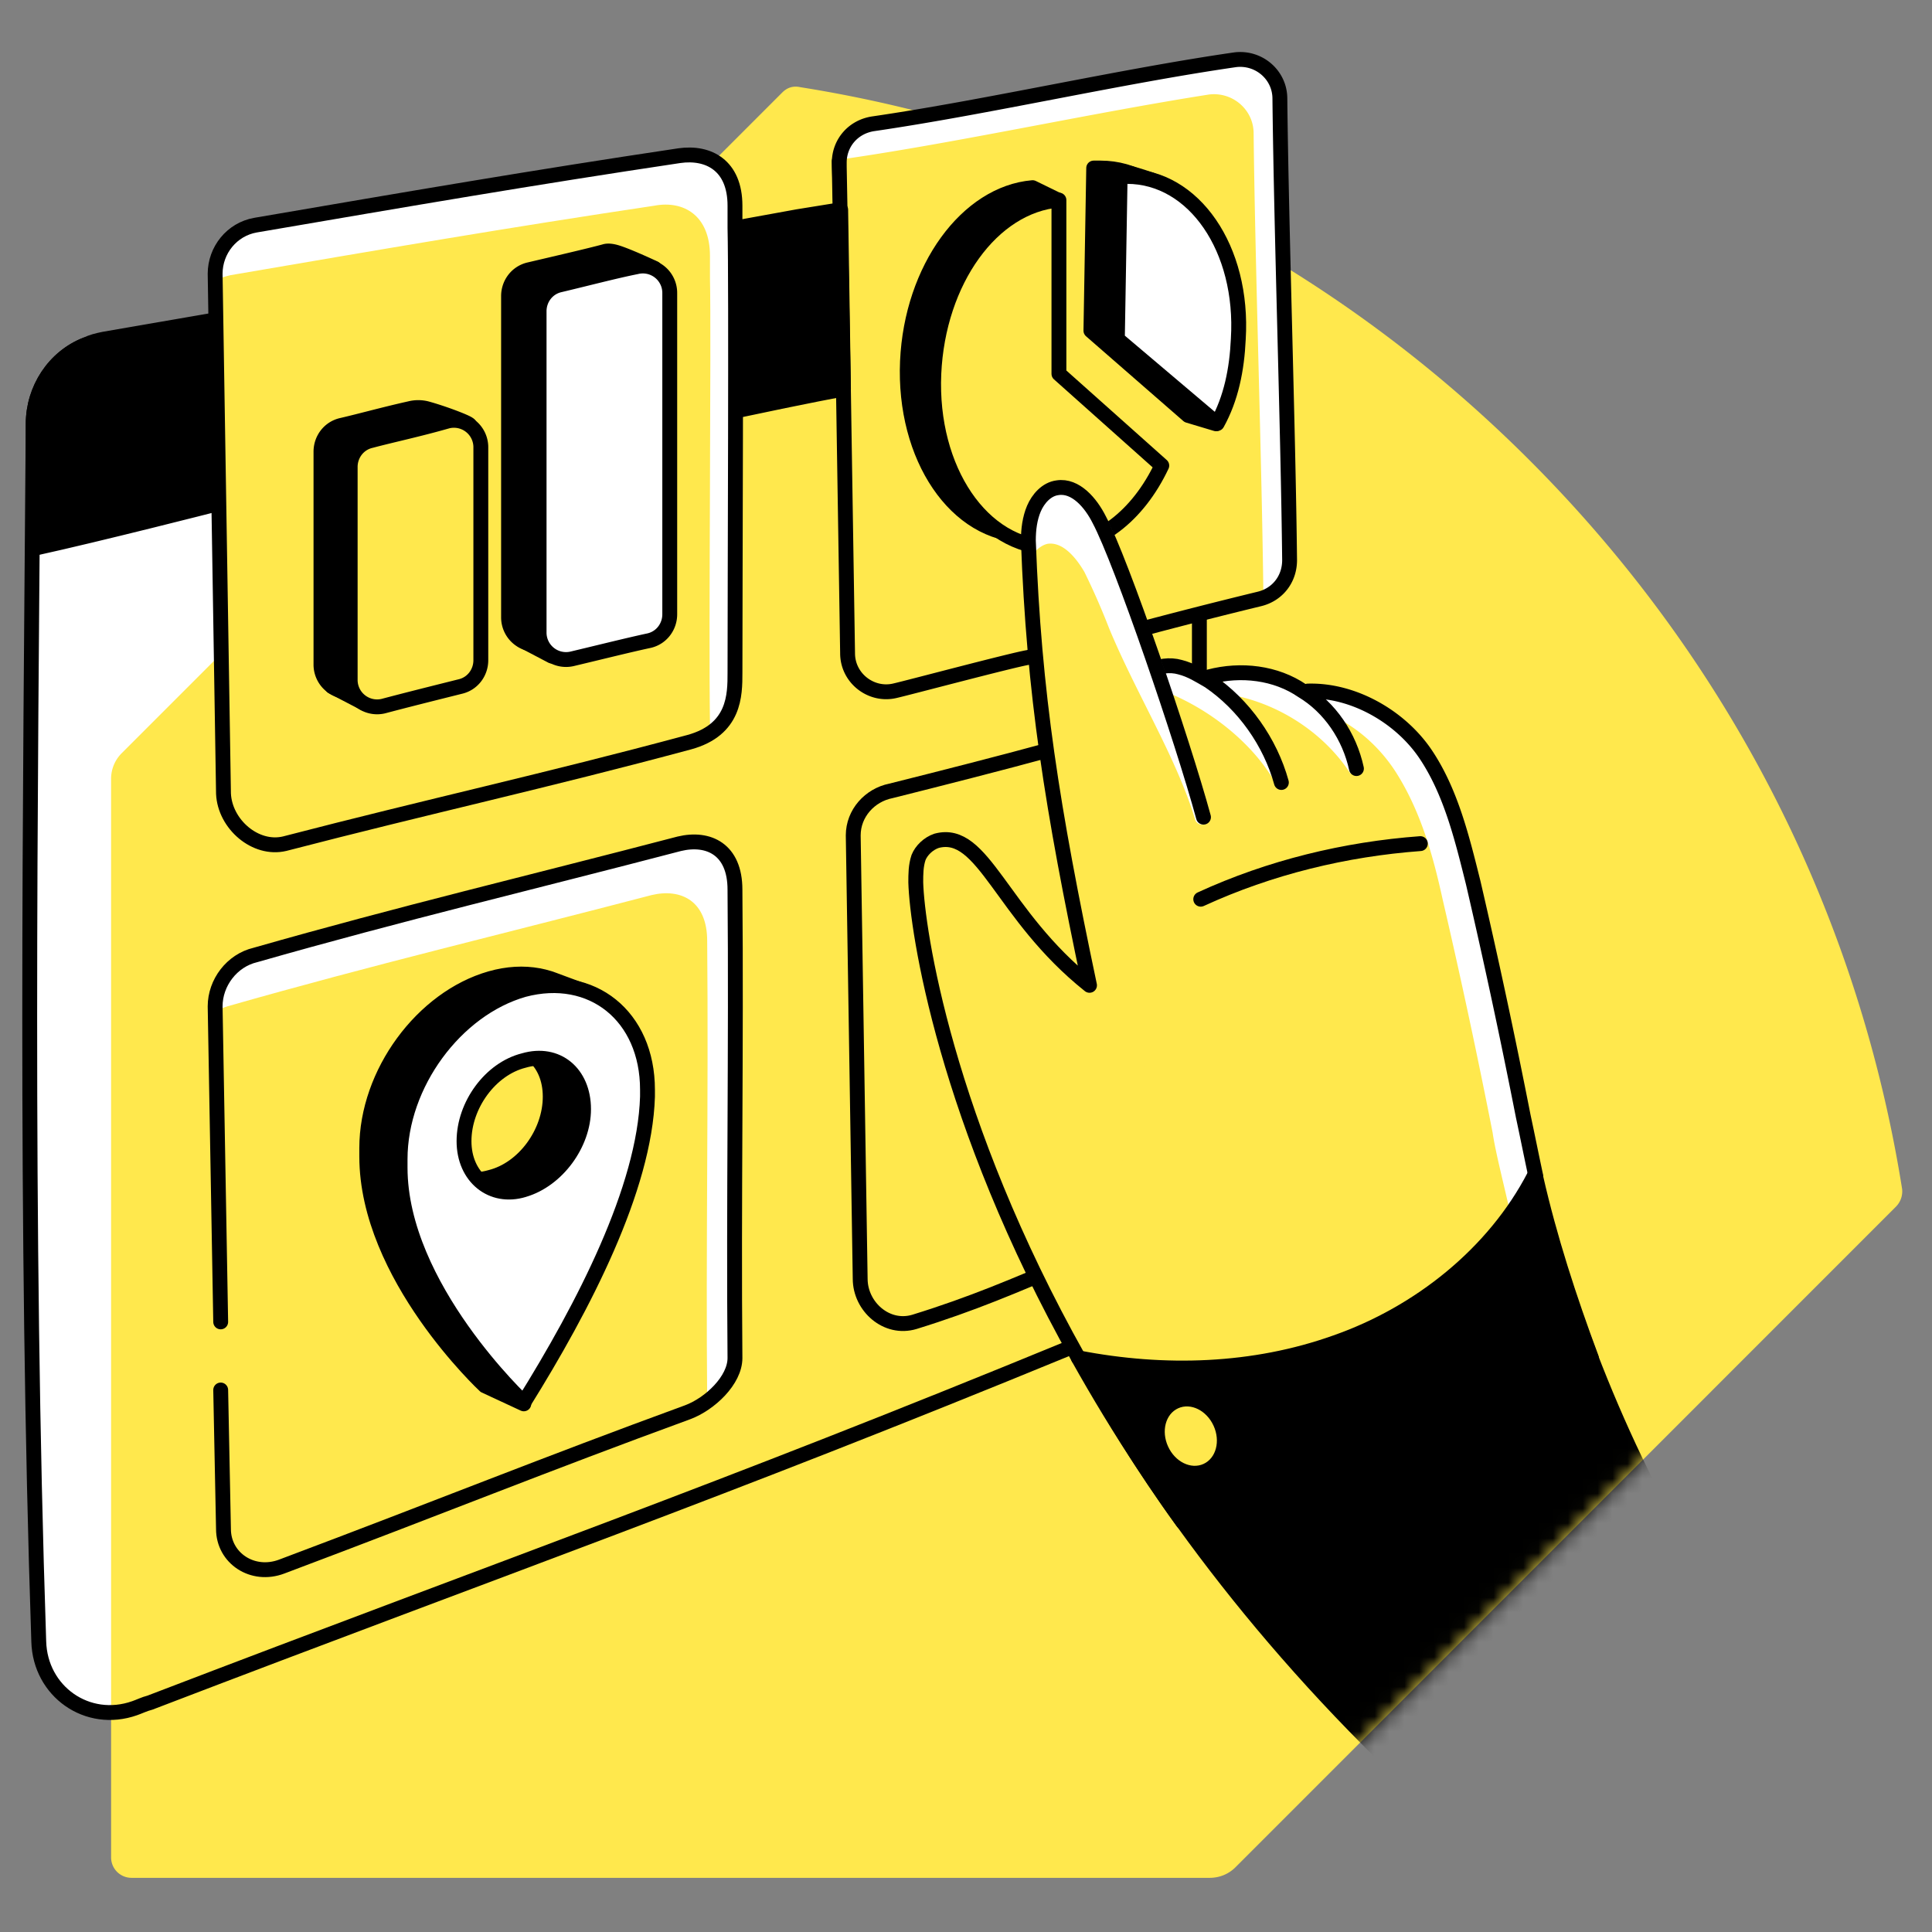 <svg xmlns="http://www.w3.org/2000/svg" width="130" height="130" fill="none"><rect width="100%" height="100%" fill="#808080" stroke="none"/><path fill="#fff" d="M71.91 90.718c-23.662 9.726-37.41 14.496-61.82 23.849-.374.093-.748.28-1.029.374-3.18 1.122-6.36-1.122-6.453-4.489-.936-27.965-.561-56.677-.374-81.93 0-2.337 1.403-4.488 3.554-5.33.374-.187.748-.28 1.215-.374l7.576-1.31"/><path fill="#FFE84D" d="M52.636 6.225 8.19 50.68a2.43 2.43 0 0 0-.715 1.737v72.558c0 .767.613 1.38 1.38 1.38h72.544c.664 0 1.277-.255 1.737-.715l44.446-44.455a1.46 1.46 0 0 0 .408-1.175c-2.861-17.986-11.239-35.206-25.084-49.054S71.846 8.73 53.862 5.868c-.46-.103-.868 0-1.226.357"/><path fill="#fff" d="m103.336 79.12-1.777 2.244c-.28-1.31-.935-3.835-1.122-5.144a471 471 0 0 0-3.367-15.712c-.655-2.993-1.497-5.986-3.18-8.605-1.216-1.87-3.086-3.46-5.237-4.115l-1.03-1.216.655-.187c3.087-.093 5.892 1.87 7.576 4.49 1.683 2.525 2.432 5.61 3.18 8.604A471 471 0 0 1 102.4 75.19c.28 1.31.561 2.619.935 3.928"/><path fill="#fff" d="M82.29 46.666c3.46.468 6.733 2.525 8.603 5.425-.187-1.684-1.122-3.554-2.431-4.77-1.216-1.216-2.9-1.964-4.677-2.058-.467 0-.841 0-1.215.187-.374.28-.28.748-.28 1.216M78.739 46.674c2.9 1.215 5.765 3.52 7.261 6.326v-.187c-.468-1.684-.65-3.334-1.772-4.643-.374-.468-1.654-1.029-2.122-1.497-.561-.56-1.31-.935-1.87-1.402-.281-.187-.562-.374-.842-.468s-.655-.187-.936 0a.7.7 0 0 0-.467.655c-.094.28.093.56.28.748z"/><path stroke="#000" stroke-linecap="round" stroke-linejoin="round" stroke-miterlimit="10" d="m56.472 10.85.093 3.18M71.91 90.718c-23.662 9.726-37.41 14.496-61.82 23.849-.374.093-.748.28-1.029.374-3.18 1.122-6.36-1.122-6.453-4.489-.936-27.965-.561-56.677-.374-81.93 0-2.337 1.403-4.488 3.554-5.33.374-.187.748-.28 1.215-.374l7.576-1.31"/><path fill="#FFE84D" d="m56.752 26.185.28 17.77c0 1.683 1.59 2.899 3.18 2.525.842-.187 7.857-2.058 8.98-2.245l7.107-1.777a373 373 0 0 1 8.418-2.15c1.215-.282 2.057-1.31 2.057-2.62-.093-8.698-.561-22.352-.654-31.05 0-1.59-1.403-2.806-2.993-2.619-7.763 1.122-16.648 3.18-24.317 4.302-1.403.187-2.338 1.31-2.338 2.619v.28zl.28 17.77c0 1.683 1.59 2.899 3.18 2.525.842-.187 7.857-2.058 8.98-2.245z"/><path fill="#fff" d="M86.786 37.69c0 1.122-.748 2.15-1.777 2.525v-.187c-.094-8.698-.561-22.353-.655-31.05 0-1.59-1.403-2.807-2.993-2.62-7.762 1.216-16.647 3.18-24.317 4.303-.186 0-.28.093-.467.093a2.68 2.68 0 0 1 2.245-2.431C66.584 7.2 75.469 5.236 83.138 4.02c1.59-.187 2.993.936 2.993 2.62.094 8.603.561 22.352.655 31.05"/><path stroke="#000" stroke-linecap="round" stroke-linejoin="round" stroke-miterlimit="10" d="m56.752 26.185.28 17.77c0 1.683 1.59 2.899 3.18 2.525.842-.187 7.857-2.058 8.98-2.245l7.107-1.777a373 373 0 0 1 8.418-2.15c1.215-.282 2.057-1.31 2.057-2.62-.093-8.698-.561-22.352-.654-31.05 0-1.59-1.403-2.806-2.993-2.619-7.763 1.122-16.648 3.18-24.317 4.302-1.403.187-2.338 1.31-2.338 2.619v.28zm0 0 .28 17.77c0 1.683 1.59 2.899 3.18 2.525.842-.187 7.857-2.058 8.98-2.245"/><path fill="#FFE84D" d="M72.003 84.925c-3.742 1.59-6.547 2.806-10.475 4.021-1.87.561-3.648-1.028-3.648-2.899l-.468-29.835c0-1.496 1.123-2.712 2.526-2.993 2.993-.748 7.762-1.964 10.475-2.712"/><path stroke="#000" stroke-linecap="round" stroke-linejoin="round" stroke-miterlimit="10" d="M72.003 84.925c-3.742 1.59-6.547 2.806-10.475 4.021-1.87.561-3.648-1.028-3.648-2.899l-.468-29.835c0-1.496 1.123-2.712 2.526-2.993 2.993-.748 7.762-1.964 10.475-2.712"/><path fill="#000" stroke="#000" stroke-linecap="round" stroke-linejoin="round" stroke-miterlimit="10" d="M56.755 26.177s-2.525.468-6.92 1.403c-.094-4.115-.281-8.137-.281-12.252l4.115-.748 2.899-.468zM14.488 33.94s-7.832 2.004-12.173 2.955c-.058.013.055-.012-.002 0 0-2.712-.077-5.48-.077-8.38 0-2.337 1.403-4.489 3.554-5.33l5.705-.842 2.9-.468zM69.386 24.318V14.31l.654.187 1.16-1.029-1.721-.841c-4.396.374-8.137 5.424-8.417 11.69-.28 6.454 3.273 11.691 7.95 11.691 2.992 0 5.704-2.244 7.388-5.518z"/><path fill="#FFE84D" stroke="#000" stroke-linecap="round" stroke-linejoin="round" stroke-miterlimit="10" d="M78.174 31.327c-1.59 3.367-4.303 5.518-7.389 5.518-4.676 0-8.23-5.238-7.95-11.69.281-6.267 3.928-11.317 8.418-11.692v11.691z"/><path fill="#000" stroke="#000" stroke-linecap="round" stroke-linejoin="round" stroke-miterlimit="10" d="M80.7 26.177q.701-1.823.841-3.928c.374-5.985-2.992-10.942-7.482-10.942h-.467l-.187 10.942 6.546 5.705 1.87.561z"/><path fill="#000" d="M77.058 15.05s-3.086-2.807-2.432-3.648c1.403.093 3.46.935 3.46.935"/><path stroke="#000" stroke-linecap="round" stroke-linejoin="round" stroke-miterlimit="10" d="M77.058 15.05s-3.086-2.807-2.432-3.648c1.403.093 3.46.935 3.46.935"/><path fill="#fff" stroke="#000" stroke-linecap="round" stroke-linejoin="round" stroke-miterlimit="10" d="M83.322 22.814c-.094 2.058-.487 4.003-1.422 5.686l-6.715-5.686.187-10.942h.468c4.489 0 7.856 4.863 7.482 10.942"/><path fill="#FFE84D" d="M46.362 94.933c-9.727 3.554-16.367 6.266-27.31 10.382-1.964.748-3.928-.562-3.928-2.526l-.56-34.978c0-1.59 1.121-3.087 2.711-3.46 9.82-2.807 18.519-4.864 28.526-7.483 1.964-.468 3.74.374 3.74 3.086.094 10.662-.093 20.95 0 31.519-.093 1.403-1.776 2.899-3.18 3.46M49.455 45.266c0 1.496 0 3.834-3.086 4.676-9.727 2.619-17.49 4.302-27.216 6.828-1.964.467-4.022-1.31-4.115-3.367l-.562-34.979c0-1.59 1.123-2.993 2.713-3.274 10.381-1.776 18.518-3.18 28.525-4.676 1.964-.28 3.741.655 3.741 3.367v1.497c.094 4.021 0 23.755 0 29.928"/><path fill="#fff" d="M49.455 91.279c0 1.122-.842 2.244-1.87 2.993-.094-10.382.093-20.483 0-30.958 0-2.712-1.778-3.554-3.742-3.086-10.007 2.619-18.705 4.676-28.525 7.482-.28.094-.561.187-.842.374v-.374c0-1.59 1.122-3.086 2.712-3.46 9.82-2.806 18.518-4.864 28.526-7.482 1.964-.562 3.74.374 3.74 3.086.188 10.568-.093 20.856 0 31.425M49.455 45.266c0 1.216 0 2.993-1.683 4.115v-.748c-.094-6.173.093-25.813 0-29.929v-1.496c0-2.712-1.777-3.74-3.741-3.367-10.008 1.497-18.144 2.9-28.526 4.676-.374.094-.748.188-1.029.375v-.468c0-1.59 1.123-2.993 2.713-3.274 10.381-1.776 18.518-3.18 28.525-4.676 1.964-.28 3.741.655 3.741 3.367v1.497c.094 4.021 0 23.755 0 29.928"/><path stroke="#000" stroke-linecap="round" stroke-linejoin="round" stroke-miterlimit="10" d="m14.85 88.947-.374-21.23c0-1.59 1.122-3.087 2.712-3.46 9.82-2.807 18.518-4.864 28.526-7.483 1.964-.468 3.74.374 3.74 3.086.094 10.662-.093 20.95 0 31.519 0 1.496-1.683 3.086-3.18 3.647-9.726 3.554-16.366 6.266-27.309 10.382-1.964.748-3.928-.562-3.928-2.526l-.187-9.352M49.455 45.266c0 1.496 0 3.834-3.086 4.676-9.727 2.619-17.49 4.302-27.216 6.828-1.964.467-4.022-1.31-4.115-3.367l-.562-34.979c0-1.59 1.123-2.993 2.713-3.274 10.381-1.776 18.518-3.18 28.525-4.676 1.964-.28 3.741.655 3.741 3.367v1.497c.094 4.021 0 23.755 0 29.928"/><path fill="#000" stroke="#000" stroke-linecap="round" stroke-linejoin="round" stroke-miterlimit="10" d="M30.388 29.084v14.31c0 .84-.56 1.59-1.403 1.776-1.87.468-3.74.935-5.144 1.31a1.812 1.812 0 0 1-2.244-1.777v-14.31c0-.842.561-1.59 1.403-1.777 1.215-.28 2.899-.748 4.583-1.122a2.3 2.3 0 0 1 1.122 0c1.029.28 2.525.841 2.806 1.029.467.28-1.123-.094-1.123.56"/><path fill="#000" stroke="#000" stroke-linecap="round" stroke-linejoin="round" stroke-miterlimit="10" d="m22.626 43.393-.28 2.806 2.15 1.122 1.497-.655zM26.552 31.797c0-.094 1.87-3.46 1.87-3.46h1.965v2.992zM44.039 18.052s-1.59-.748-2.432-1.029c-.28-.093-.654-.187-.935-.093-1.029.28-3.46.841-5.05 1.215-.842.188-1.403.936-1.403 1.777v21.605a1.812 1.812 0 0 0 2.244 1.777c2.058-.468 3.835-.935 5.144-1.216.842-.187 1.403-.935 1.403-1.777V18.707a1.58 1.58 0 0 0-.28-.936z"/><path fill="#000" stroke="#000" stroke-linecap="round" stroke-linejoin="round" stroke-miterlimit="10" d="m36 39.093-.841 4.021 1.964 1.03 1.029-1.684z"/><path fill="#FFE84D" stroke="#000" stroke-linecap="round" stroke-linejoin="round" stroke-miterlimit="10" d="M32.354 30.114v14.31c0 .841-.56 1.59-1.403 1.776-1.87.468-3.74.936-5.143 1.31a1.812 1.812 0 0 1-2.245-1.777v-14.31c0-.841.561-1.59 1.403-1.777 1.403-.374 3.18-.748 5.144-1.31a1.81 1.81 0 0 1 2.244 1.778"/><path fill="#fff" stroke="#000" stroke-linecap="round" stroke-linejoin="round" stroke-miterlimit="10" d="M45.066 19.729v21.604c0 .842-.561 1.59-1.403 1.777-1.31.28-3.18.748-5.144 1.216a1.812 1.812 0 0 1-2.244-1.777V20.945c0-.842.56-1.59 1.403-1.777 1.964-.468 3.74-.936 5.144-1.216a1.81 1.81 0 0 1 2.244 1.777"/><path stroke="#000" stroke-linecap="round" stroke-linejoin="round" stroke-miterlimit="10" d="M77.336 45.17c.561-.374 1.403-.468 2.058-.28.748.187 1.31.56 1.964.935 2.338 1.59 4.115 4.115 4.863 6.827M81.359 45.543c2.15-.561 4.489-.28 6.266.935 1.87 1.122 3.18 3.087 3.647 5.238"/><mask id="a" width="121" height="122" x="7" y="5" maskUnits="userSpaceOnUse" style="mask-type:alpha"><path fill="#C7FA73" d="M52.635 6.217 8.19 50.67a2.43 2.43 0 0 0-.715 1.738v72.558c0 .766.613 1.38 1.38 1.38h72.544c.664 0 1.277-.256 1.737-.716l44.446-44.454a1.46 1.46 0 0 0 .408-1.176c-2.861-17.986-11.239-35.206-25.084-49.053S71.845 8.721 53.861 5.859c-.46-.102-.868 0-1.226.358"/></mask><g mask="url(#a)"><path fill="#000" stroke="#000" stroke-linecap="round" stroke-linejoin="round" stroke-miterlimit="10" d="m115.122 107.545-17.863 14.496c-11.597-10.475-19.368-21.137-24.7-30.676 5.8 1.122 11.793.935 17.311-1.03 5.612-1.963 10.662-5.985 13.375-11.222 2.431 10.1 6.453 19.734 11.877 28.432"/></g><path stroke="#000" stroke-linecap="round" stroke-linejoin="round" stroke-miterlimit="10" d="M88 46.5c3.086-.094 6.263 1.754 7.946 4.279 1.684 2.525 2.432 5.611 3.18 8.604a471 471 0 0 1 3.367 15.713c.281 1.309.561 2.712.842 4.021"/><path fill="#FFE84D" d="m80.887 54.985-8.418 36.382C63.584 75.374 61.714 62.56 61.62 59.38c0-.561 0-1.122.187-1.59s.655-1.029 1.216-1.122c3.18-.842 4.302 4.957 10.288 9.726-.093-.654-.28-1.215-.374-1.777-2.245-10.942-3.367-18.33-3.741-28.15 0-.75.094-1.497.374-2.152s.842-1.31 1.59-1.403c1.216-.187 2.245 1.029 2.806 2.151.374.748.935 2.058 1.59 3.835 1.87 4.676 4.395 12.252 5.33 16.086"/><path fill="#fff" stroke="#fff" stroke-linecap="round" stroke-linejoin="round" stroke-miterlimit="10" d="M80.89 54.989c-1.217-4.115-4.022-8.605-5.8-12.907a48 48 0 0 0-1.683-3.834c-.655-1.123-1.683-2.338-2.993-2.151-.467.093-.834.374-1.114.654v-.467c0-.749-.08-1.13.2-1.784s.752-1.407 1.5-1.5c1.216-.187 2.339.758 2.9 1.88.374.749.945 2.058 1.6 3.835 1.87 4.864 4.454 12.44 5.39 16.274"/><path stroke="#000" stroke-linecap="round" stroke-linejoin="round" stroke-miterlimit="10" d="M80.795 60.506c4.676-2.151 9.726-3.367 14.777-3.741"/><path fill="#000" stroke="#000" stroke-linecap="round" stroke-linejoin="round" stroke-miterlimit="10" d="M107.08 91.372c-2.899 4.489-7.389 7.856-12.439 9.633-4.77 1.683-10.007 2.057-15.058 1.403-2.712-3.741-4.919-7.389-6.883-10.943 5.799 1.123 11.747.935 17.265-1.029 5.611-1.964 10.662-5.985 13.374-11.223.935 4.115 2.244 8.137 3.741 12.159"/><path stroke="#000" stroke-linecap="round" stroke-linejoin="round" stroke-miterlimit="10" d="M72.563 91.366C63.584 75.373 61.713 62.56 61.62 59.381c0-.562 0-1.123.187-1.684.187-.468.655-.935 1.216-1.122 3.18-.842 4.302 4.957 10.288 9.726-2.525-11.97-3.74-19.64-4.115-29.928 0-.748.094-1.496.374-2.151s.842-1.31 1.59-1.403c1.216-.187 2.245 1.029 2.806 2.151 1.496 2.806 5.611 14.87 7.014 20.015M80.704 41.523v3.636"/><path fill="#000" d="M41.326 72.577c0-4.957-3.741-8.043-8.324-6.734-4.583 1.31-8.324 6.36-8.324 11.41v.561c0 8.043 7.95 15.432 7.95 15.432l2.618 1.216v-4.583c3.18-5.612 5.986-11.784 6.08-16.835zm-8.324 6.64c-2.245.655-4.022-.842-4.022-3.273s1.777-4.864 4.022-5.425c2.244-.655 4.021.842 4.021 3.273s-1.777 4.864-4.021 5.425m3.46-10.007.561-3.367 2.526.935 1.029 2.338"/><path stroke="#000" stroke-linecap="round" stroke-linejoin="round" stroke-miterlimit="10" d="m36.462 69.21.561-3.367 2.526.935 1.029 2.338m.748 3.46c0-4.956-3.741-8.042-8.324-6.733s-8.324 6.36-8.324 11.41v.561c0 8.043 7.95 15.432 7.95 15.432l2.618 1.216v-4.583c3.18-5.612 5.986-11.784 6.08-16.835zm-8.324 6.641c-2.245.655-4.022-.842-4.022-3.273s1.777-4.864 4.022-5.425c2.244-.655 4.021.842 4.021 3.273s-1.777 4.864-4.021 5.425"/><path fill="#fff" stroke="#000" stroke-linecap="round" stroke-linejoin="round" stroke-miterlimit="10" d="M35.244 66.591c-4.582 1.31-8.323 6.36-8.323 11.41v.562c0 8.043 8.323 15.805 8.323 15.805 4.022-6.453 8.137-14.402 8.324-20.575v-.468c0-4.957-3.74-7.95-8.324-6.734m0 13.468c-2.15.655-4.021-.842-4.021-3.273S33 71.922 35.244 71.36c2.245-.655 4.022.842 4.022 3.273 0 2.339-1.777 4.77-4.022 5.425"/><path fill="#FFE84D" d="M80.983 98.504c.846-.386 1.148-1.538.675-2.571s-1.54-1.558-2.386-1.171c-.846.386-1.148 1.537-.675 2.57.472 1.034 1.54 1.559 2.386 1.172"/></svg>